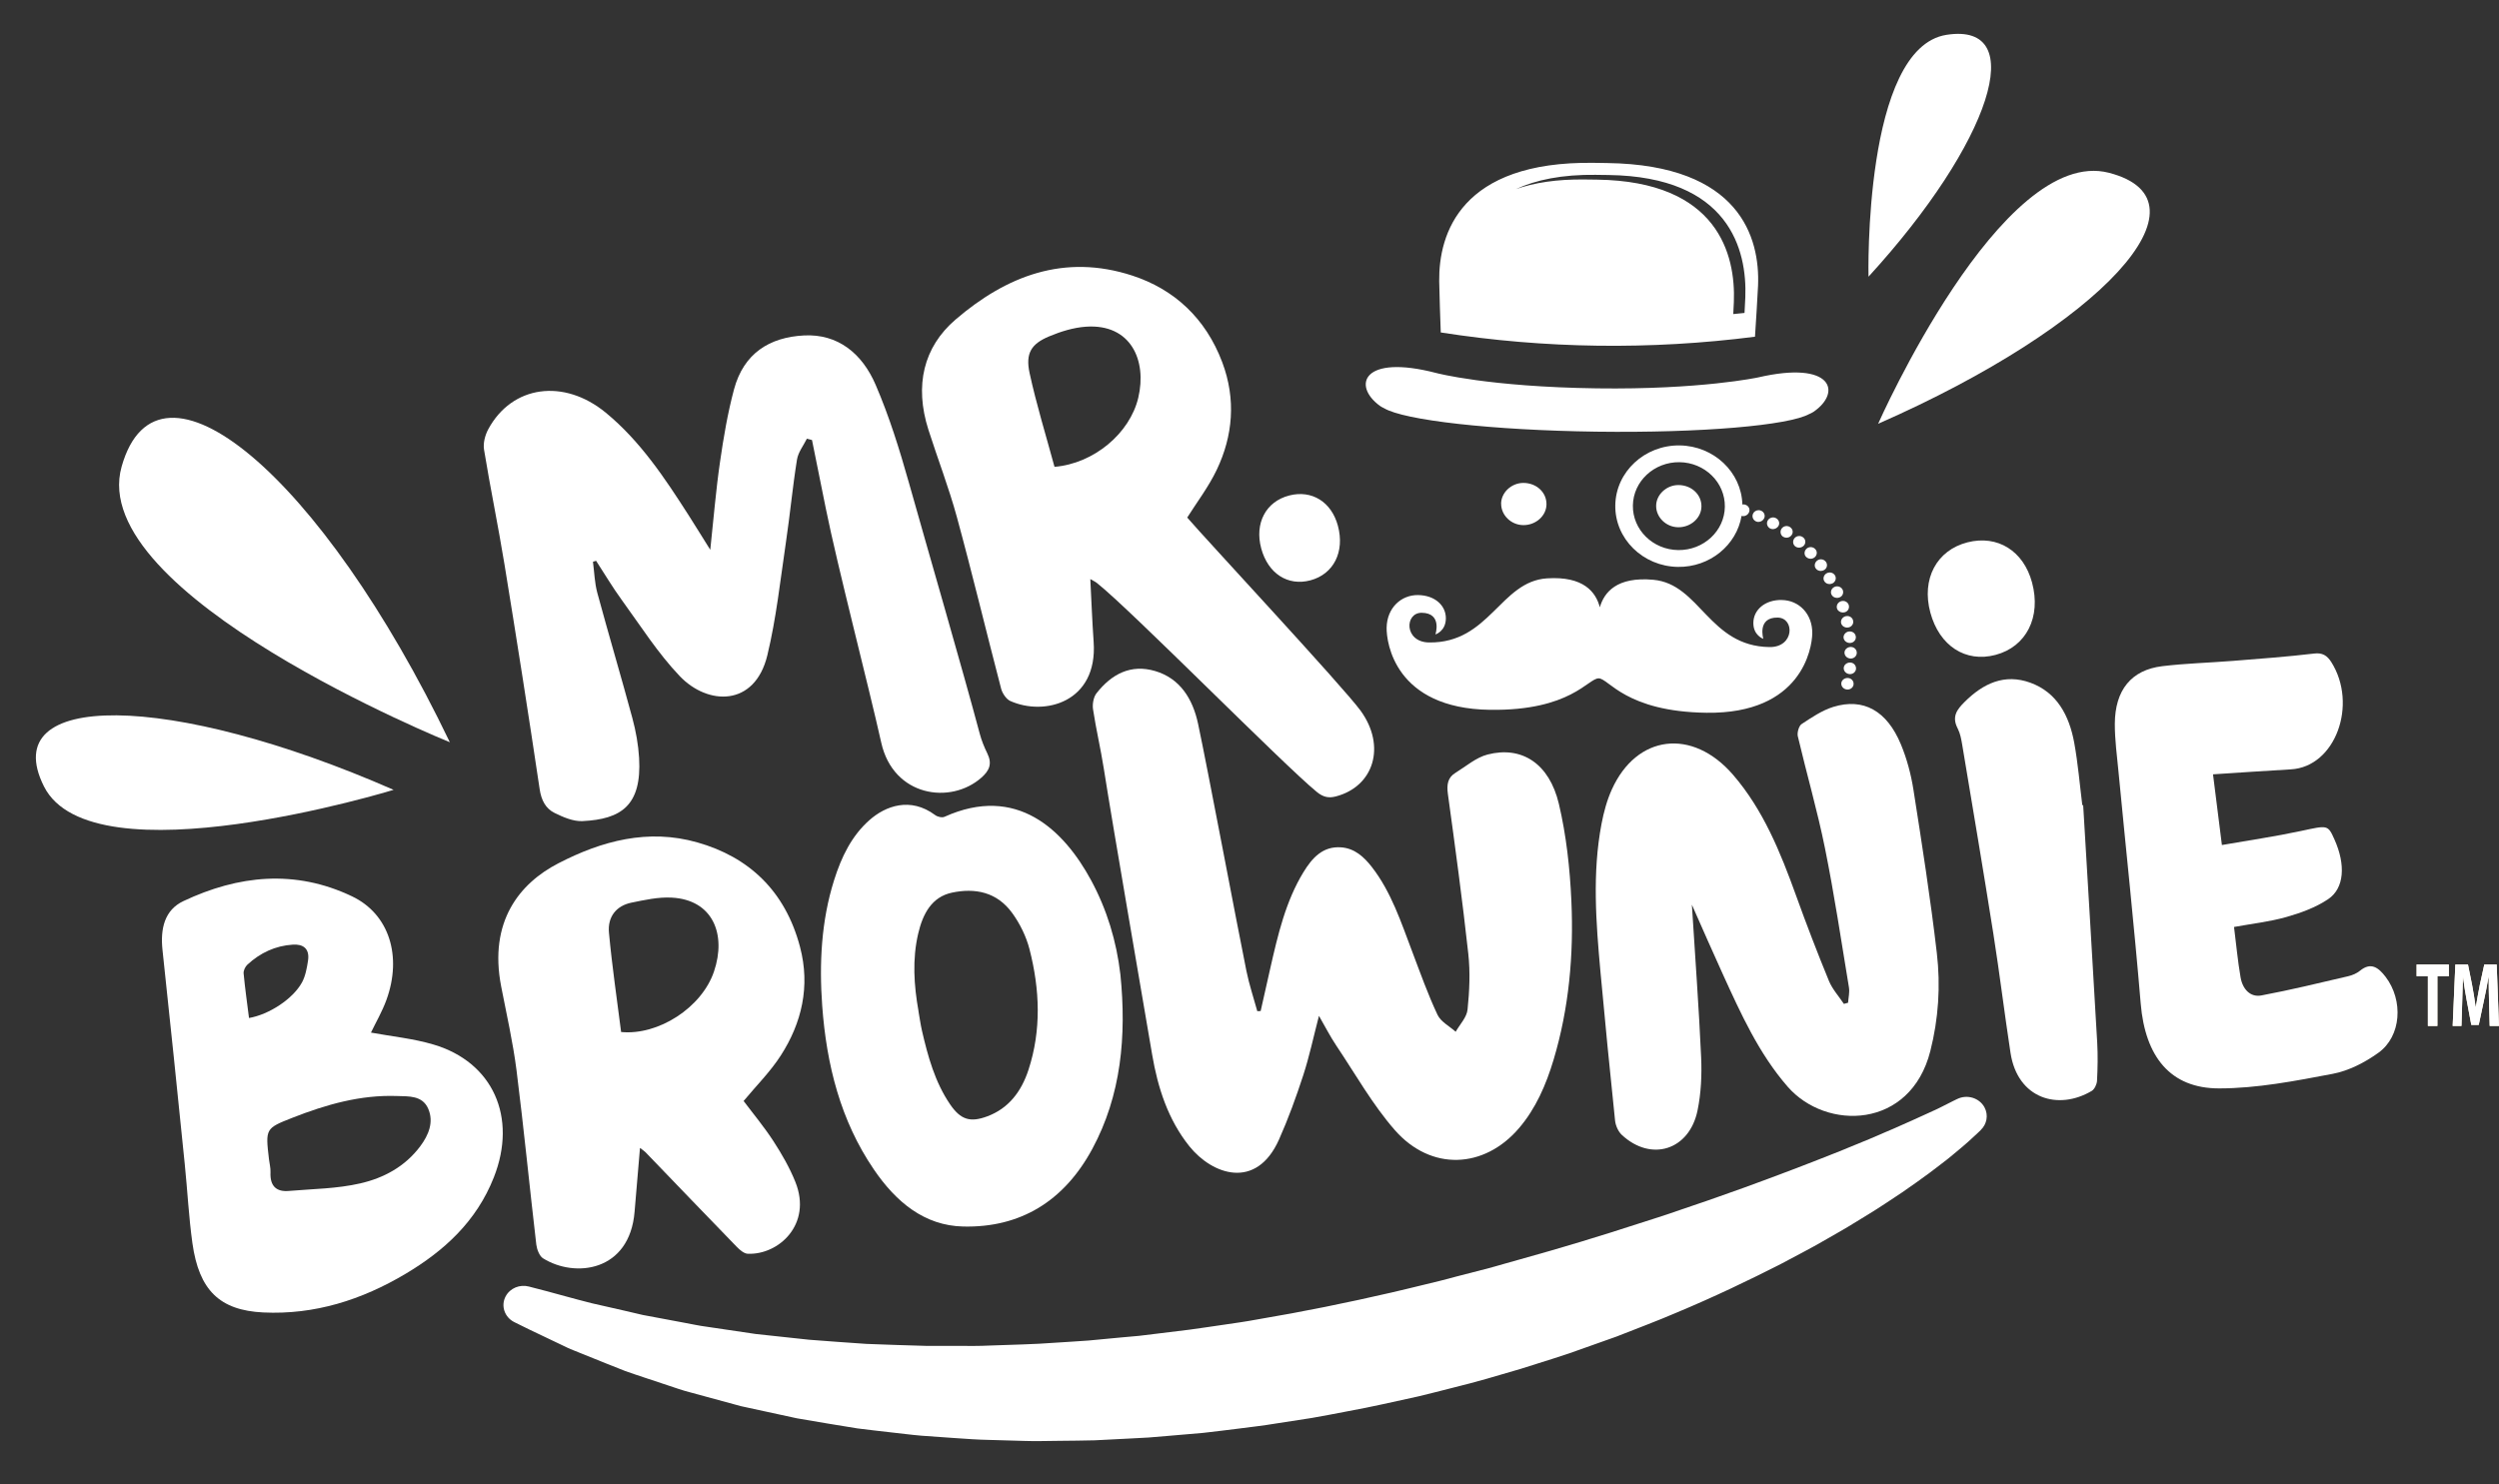 <svg width="101" height="60" viewBox="0 0 101 60" fill="none" xmlns="http://www.w3.org/2000/svg">
<rect x="0" y="0" width="101" height="60" fill="#333333" stroke="none"/>
<path d="M67.837 19.609C67.354 19.608 66.938 19.994 66.935 20.448C66.931 20.915 67.34 21.311 67.828 21.315C68.336 21.32 68.763 20.937 68.766 20.474C68.771 19.991 68.363 19.612 67.836 19.609H67.837Z" fill="white"/>
<path d="M60.671 20.362C60.668 20.829 61.076 21.225 61.564 21.229C62.073 21.234 62.5 20.851 62.503 20.388C62.508 19.904 62.099 19.526 61.572 19.523C61.089 19.522 60.673 19.907 60.669 20.362H60.671Z" fill="white"/>
<path d="M73.13 16.736C73.196 16.707 73.253 16.677 73.298 16.647C74.448 15.858 74.068 14.56 71.057 15.258C71.057 15.258 68.732 15.758 64.537 15.7C60.155 15.64 58.054 15.081 58.054 15.081C55.064 14.301 54.646 15.589 55.772 16.409C55.816 16.44 55.872 16.472 55.937 16.502C56.748 16.989 60.282 17.394 64.522 17.451C68.762 17.508 72.305 17.199 73.13 16.734V16.736Z" fill="white"/>
<path d="M72.015 24.255C71.326 24.246 70.872 24.657 70.864 25.174C70.856 25.69 71.267 25.826 71.267 25.826C71.267 25.826 71.005 24.956 71.844 24.967C72.544 24.976 72.526 26.173 71.516 26.159C69.07 26.126 68.71 23.612 66.823 23.439C65.346 23.304 64.835 23.943 64.659 24.551C64.5 23.939 64.007 23.286 62.527 23.381C60.637 23.502 60.202 26.006 57.756 25.973C56.745 25.96 56.764 24.764 57.464 24.773C58.303 24.785 58.014 25.648 58.014 25.648C58.014 25.648 58.43 25.522 58.436 25.006C58.444 24.489 58.003 24.066 57.314 24.057C56.625 24.048 56.055 24.578 56.042 25.379C56.033 25.972 56.373 28.644 60.219 28.696C63.489 28.741 64.183 27.418 64.615 27.424C65.02 27.43 65.701 28.77 68.971 28.815C72.818 28.867 73.236 26.206 73.245 25.613C73.258 24.812 72.702 24.266 72.013 24.257L72.015 24.255Z" fill="white"/>
<path d="M74.711 27.412C74.699 27.411 74.686 27.409 74.674 27.409C74.551 27.408 74.445 27.487 74.422 27.595C74.399 27.721 74.481 27.84 74.612 27.87C74.63 27.874 74.648 27.876 74.667 27.877C74.785 27.879 74.89 27.798 74.911 27.69C74.923 27.625 74.911 27.559 74.871 27.507C74.834 27.456 74.777 27.423 74.713 27.412H74.711Z" fill="white"/>
<path d="M74.785 26.785C74.785 26.785 74.777 26.785 74.774 26.785C74.641 26.784 74.528 26.875 74.517 26.995C74.507 27.123 74.602 27.232 74.735 27.25C74.744 27.25 74.755 27.252 74.766 27.253C74.895 27.255 75.003 27.162 75.013 27.042C75.019 26.976 74.997 26.913 74.953 26.863C74.911 26.817 74.851 26.788 74.785 26.785Z" fill="white"/>
<path d="M74.806 26.155C74.806 26.155 74.795 26.155 74.79 26.155C74.655 26.161 74.545 26.266 74.547 26.391C74.552 26.518 74.657 26.617 74.792 26.623H74.798C74.864 26.623 74.93 26.599 74.975 26.553C75.021 26.508 75.046 26.449 75.044 26.388C75.044 26.259 74.939 26.157 74.806 26.155Z" fill="white"/>
<path d="M74.727 25.528C74.663 25.537 74.605 25.569 74.564 25.618C74.522 25.668 74.503 25.726 74.51 25.786C74.526 25.903 74.633 25.992 74.759 25.993C74.765 25.993 74.773 25.993 74.779 25.993C74.847 25.989 74.909 25.959 74.952 25.909C74.994 25.86 75.013 25.798 75.005 25.735C74.997 25.671 74.964 25.612 74.912 25.575C74.859 25.537 74.793 25.521 74.727 25.53V25.528Z" fill="white"/>
<path d="M74.653 25.37C74.669 25.37 74.684 25.37 74.7 25.367C74.766 25.357 74.824 25.321 74.86 25.268C74.898 25.216 74.911 25.151 74.895 25.088C74.873 24.982 74.776 24.905 74.661 24.904C74.639 24.904 74.617 24.905 74.597 24.911C74.466 24.944 74.385 25.066 74.41 25.189C74.433 25.294 74.537 25.37 74.653 25.372V25.37Z" fill="white"/>
<path d="M74.555 24.753C74.617 24.736 74.669 24.697 74.701 24.642C74.732 24.584 74.738 24.518 74.718 24.456C74.688 24.36 74.597 24.295 74.489 24.294C74.459 24.294 74.429 24.298 74.401 24.308C74.274 24.354 74.208 24.48 74.245 24.602C74.275 24.695 74.369 24.76 74.479 24.762C74.504 24.762 74.529 24.759 74.553 24.753H74.555Z" fill="white"/>
<path d="M74.474 24.03C74.501 23.97 74.499 23.904 74.474 23.843C74.435 23.76 74.349 23.705 74.254 23.703C74.217 23.703 74.178 23.711 74.143 23.727C74.021 23.786 73.967 23.921 74.021 24.035C74.057 24.116 74.145 24.17 74.242 24.171C74.276 24.171 74.311 24.165 74.343 24.153C74.404 24.131 74.451 24.086 74.476 24.029L74.474 24.03Z" fill="white"/>
<path d="M74.184 23.446C74.204 23.384 74.196 23.318 74.163 23.26C74.118 23.188 74.039 23.144 73.953 23.143C73.906 23.143 73.86 23.155 73.821 23.179C73.705 23.249 73.666 23.392 73.732 23.497C73.771 23.567 73.851 23.611 73.939 23.612C73.981 23.612 74.025 23.603 74.063 23.584C74.121 23.555 74.163 23.506 74.182 23.447L74.184 23.446Z" fill="white"/>
<path d="M73.836 22.887C73.848 22.824 73.832 22.76 73.793 22.709C73.746 22.647 73.674 22.613 73.597 22.611C73.542 22.611 73.489 22.628 73.446 22.661C73.338 22.742 73.313 22.887 73.39 22.986C73.434 23.045 73.506 23.081 73.584 23.082C73.636 23.082 73.686 23.069 73.73 23.042C73.785 23.007 73.825 22.952 73.836 22.889V22.887Z" fill="white"/>
<path d="M73.364 22.197C73.316 22.146 73.251 22.119 73.184 22.118C73.121 22.118 73.06 22.14 73.014 22.182C72.915 22.274 72.906 22.421 72.994 22.512C73.041 22.559 73.105 22.587 73.173 22.589C73.233 22.589 73.289 22.571 73.338 22.533C73.389 22.493 73.422 22.431 73.427 22.367C73.432 22.304 73.41 22.244 73.364 22.197Z" fill="white"/>
<path d="M72.532 21.752C72.446 21.851 72.452 21.997 72.548 22.081C72.592 22.119 72.648 22.139 72.708 22.14C72.777 22.14 72.843 22.114 72.893 22.068C72.941 22.023 72.967 21.96 72.964 21.895C72.963 21.832 72.933 21.774 72.884 21.732C72.838 21.693 72.782 21.67 72.721 21.669C72.648 21.669 72.579 21.698 72.532 21.752Z" fill="white"/>
<path d="M72.355 21.313C72.314 21.283 72.264 21.267 72.212 21.265C72.13 21.265 72.054 21.303 72.008 21.367C71.933 21.474 71.955 21.618 72.058 21.694C72.098 21.721 72.145 21.736 72.193 21.738C72.207 21.738 72.222 21.738 72.236 21.735C72.3 21.727 72.358 21.696 72.399 21.646C72.441 21.597 72.46 21.534 72.452 21.471C72.443 21.408 72.408 21.352 72.353 21.313H72.355Z" fill="white"/>
<path d="M71.785 20.951C71.749 20.929 71.707 20.919 71.665 20.917C71.575 20.917 71.489 20.963 71.446 21.04C71.382 21.154 71.42 21.292 71.533 21.36C71.567 21.379 71.606 21.39 71.649 21.391C71.735 21.391 71.82 21.349 71.869 21.279C71.905 21.226 71.917 21.163 71.902 21.102C71.886 21.038 71.845 20.986 71.787 20.953L71.785 20.951Z" fill="white"/>
<path d="M71.178 20.647C71.146 20.632 71.113 20.625 71.079 20.625C70.98 20.625 70.887 20.681 70.85 20.77C70.798 20.889 70.85 21.022 70.971 21.079C71 21.093 71.032 21.1 71.065 21.1C71.16 21.1 71.25 21.048 71.295 20.964C71.325 20.908 71.33 20.845 71.309 20.785C71.288 20.724 71.242 20.675 71.179 20.647H71.178Z" fill="white"/>
<path d="M70.542 20.405C70.517 20.396 70.49 20.391 70.465 20.391C70.45 20.391 70.436 20.393 70.42 20.396C70.384 19.089 69.269 18.027 67.889 18.007C66.473 17.988 65.304 19.074 65.284 20.427C65.263 21.78 66.4 22.898 67.816 22.918C69.104 22.936 70.188 22.038 70.387 20.856C70.409 20.862 70.431 20.867 70.453 20.867C70.556 20.867 70.652 20.804 70.691 20.708C70.715 20.649 70.713 20.586 70.687 20.529C70.658 20.471 70.607 20.426 70.542 20.405ZM67.826 22.238C66.801 22.224 65.981 21.416 65.995 20.436C66.009 19.456 66.855 18.672 67.88 18.685C68.905 18.699 69.726 19.507 69.712 20.487C69.698 21.467 68.852 22.251 67.826 22.238Z" fill="white"/>
<path d="M58.229 13.44C62.436 14.097 66.704 14.154 70.93 13.612C70.958 13.174 71.035 11.993 71.054 11.542C71.132 9.63 70.339 6.664 64.954 6.591C64.861 6.591 64.503 6.585 64.412 6.583C59.025 6.51 58.145 9.455 58.167 11.368C58.172 11.821 58.215 13.002 58.23 13.44H58.229ZM64.514 7.069L65.007 7.075C69.897 7.141 70.613 10.108 70.539 12.019C70.532 12.168 70.522 12.397 70.507 12.651C70.355 12.667 70.203 12.682 70.052 12.697C70.063 12.501 70.071 12.326 70.076 12.205C70.15 10.294 69.434 7.328 64.544 7.262L64.051 7.256C62.917 7.241 62.002 7.388 61.268 7.646C62.071 7.272 63.13 7.05 64.514 7.068V7.069Z" fill="white"/>
<path d="M28.706 22.231C28.845 20.936 28.936 19.799 29.1 18.677C29.242 17.688 29.41 16.7 29.665 15.745C30.057 14.278 31.107 13.633 32.495 13.561C33.861 13.491 34.843 14.284 35.391 15.559C35.941 16.836 36.358 18.179 36.735 19.517C37.448 22.056 38.92 27.116 39.598 29.664C39.67 29.935 39.779 30.204 39.903 30.456C40.115 30.888 39.975 31.161 39.67 31.433C38.426 32.541 36.104 32.208 35.617 30.024C35.102 27.715 33.845 22.885 33.379 20.569C33.192 19.642 33.005 18.716 32.818 17.789C32.749 17.771 32.68 17.753 32.611 17.735C32.473 18.015 32.26 18.279 32.211 18.582C32.033 19.687 31.93 20.809 31.765 21.916C31.538 23.448 31.373 25.005 31.012 26.495C30.505 28.582 28.608 28.523 27.473 27.334C26.593 26.413 25.888 25.298 25.127 24.252C24.758 23.745 24.436 23.2 24.092 22.672C24.05 22.684 24.007 22.696 23.965 22.71C24.021 23.13 24.031 23.561 24.141 23.967C24.599 25.658 25.101 27.34 25.558 29.032C25.7 29.557 25.798 30.105 25.83 30.642C25.941 32.57 25.103 33.119 23.541 33.195C23.175 33.213 22.766 33.039 22.412 32.864C22.055 32.687 21.877 32.355 21.81 31.898C21.359 28.869 20.883 25.841 20.389 22.815C20.136 21.267 19.816 19.727 19.563 18.179C19.519 17.913 19.607 17.588 19.733 17.354C20.694 15.573 22.791 15.291 24.486 16.686C25.874 17.828 26.866 19.322 27.836 20.837C28.101 21.252 28.359 21.672 28.707 22.228L28.706 22.231Z" fill="white"/>
<path d="M53.307 41.068C53.083 41.93 52.918 42.715 52.673 43.467C52.386 44.35 52.067 45.228 51.692 46.07C50.771 48.133 48.989 47.484 48.072 46.343C47.209 45.267 46.793 43.975 46.565 42.631C46.156 40.21 44.992 33.496 44.611 31.07C44.485 30.267 44.297 29.475 44.176 28.672C44.145 28.465 44.196 28.179 44.316 28.027C44.928 27.247 45.705 26.839 46.686 27.128C47.688 27.424 48.206 28.246 48.422 29.263C48.826 31.163 49.99 37.358 50.377 39.261C50.488 39.807 50.667 40.34 50.815 40.879C50.86 40.879 50.906 40.876 50.951 40.874C51.08 40.3 51.209 39.725 51.339 39.15C51.647 37.793 51.962 36.436 52.681 35.259C53.034 34.681 53.463 34.202 54.204 34.256C54.742 34.295 55.12 34.633 55.442 35.047C56.232 36.063 56.629 37.291 57.083 38.489C57.406 39.341 57.712 40.204 58.098 41.024C58.233 41.311 58.582 41.485 58.833 41.711C59.001 41.413 59.28 41.132 59.313 40.814C59.39 40.072 59.425 39.303 59.343 38.559C59.106 36.4 58.814 34.246 58.517 32.091C58.466 31.71 58.517 31.433 58.819 31.247C59.247 30.983 59.657 30.623 60.123 30.503C61.505 30.147 62.618 30.867 63.004 32.499C63.305 33.775 63.45 35.107 63.509 36.417C63.608 38.603 63.412 40.763 62.79 42.843C62.484 43.863 62.07 44.817 61.39 45.611C59.984 47.254 57.836 47.355 56.373 45.686C55.474 44.66 54.781 43.423 54.008 42.271C53.767 41.912 53.568 41.521 53.306 41.066L53.307 41.068Z" fill="white"/>
<path d="M14.993 41.745C15.835 41.901 16.698 41.983 17.524 42.229C19.921 42.94 20.918 45.165 19.959 47.597C19.251 49.393 17.937 50.574 16.401 51.491C14.626 52.55 12.713 53.159 10.637 53.059C8.876 52.973 8.044 52.158 7.777 50.263C7.628 49.198 7.576 48.121 7.466 47.05C7.173 44.169 6.878 41.289 6.568 38.41C6.474 37.538 6.653 36.786 7.414 36.428C9.626 35.385 11.923 35.136 14.229 36.237C15.738 36.957 16.256 38.666 15.62 40.418C15.447 40.895 15.19 41.334 14.992 41.745H14.993ZM10.871 46.868C10.893 47.044 10.94 47.221 10.932 47.393C10.906 47.965 11.185 48.188 11.669 48.147C12.637 48.064 13.624 48.058 14.565 47.84C15.496 47.626 16.367 47.171 16.99 46.333C17.321 45.889 17.541 45.363 17.307 44.823C17.072 44.279 16.513 44.325 16.047 44.309C14.568 44.255 13.177 44.655 11.819 45.188C10.722 45.618 10.727 45.63 10.871 46.867V46.868ZM10.064 41.155C10.873 41.016 11.841 40.384 12.206 39.715C12.345 39.458 12.403 39.137 12.449 38.836C12.523 38.339 12.242 38.163 11.835 38.189C11.133 38.233 10.52 38.516 9.995 39.002C9.912 39.08 9.835 39.238 9.846 39.352C9.901 39.943 9.986 40.532 10.064 41.157V41.155Z" fill="white"/>
<path d="M25.866 46.406C25.789 47.314 25.715 48.146 25.648 48.98C25.453 51.417 23.23 51.675 21.946 50.869C21.805 50.781 21.7 50.514 21.676 50.32C21.401 47.971 21.172 45.617 20.876 43.27C20.731 42.135 20.475 41.011 20.256 39.884C19.744 37.254 21.001 35.709 22.565 34.902C24.329 33.989 26.199 33.491 28.184 34.056C30.252 34.642 31.732 36.003 32.333 38.279C32.757 39.88 32.399 41.361 31.559 42.667C31.136 43.327 30.574 43.883 30.054 44.51C30.425 45.005 30.877 45.546 31.261 46.137C31.599 46.658 31.917 47.21 32.148 47.789C32.83 49.498 31.47 50.739 30.221 50.686C30.073 50.68 29.903 50.535 29.781 50.41C28.546 49.139 27.32 47.86 26.09 46.583C26.045 46.535 25.987 46.501 25.866 46.407V46.406ZM25.102 41.721C26.607 41.868 28.362 40.736 28.856 39.278C29.37 37.763 28.805 36.373 27.145 36.288C26.604 36.259 26.054 36.383 25.519 36.492C24.921 36.614 24.55 37.052 24.612 37.709C24.736 39.051 24.935 40.39 25.103 41.721H25.102Z" fill="white"/>
<path d="M47.983 20.924C48.721 21.785 54.296 27.774 54.99 28.731C56.034 30.168 55.524 31.799 53.987 32.198C53.705 32.272 53.48 32.23 53.218 32.014C51.849 30.895 45.716 24.665 44.333 23.569C44.269 23.517 44.193 23.485 44.066 23.41C44.112 24.296 44.143 25.124 44.201 25.951C44.372 28.389 42.218 28.964 40.828 28.337C40.671 28.266 40.512 28.03 40.463 27.846C39.859 25.535 39.303 23.213 38.675 20.909C38.35 19.716 37.9 18.555 37.523 17.374C36.952 15.578 37.327 14.03 38.617 12.921C40.66 11.166 43.003 10.237 45.774 11.145C47.457 11.697 48.727 12.865 49.397 14.64C49.965 16.147 49.827 17.629 49.177 18.991C48.841 19.695 48.364 20.316 47.984 20.922L47.983 20.924ZM42.619 18.873C44.203 18.742 45.661 17.527 46.005 16.079C46.361 14.576 45.711 13.084 43.893 13.207C43.385 13.242 42.875 13.401 42.404 13.598C41.68 13.901 41.44 14.28 41.611 15.077C41.886 16.348 42.273 17.596 42.619 18.873Z" fill="white"/>
<path d="M45.282 39.395C45.534 41.882 45.315 44.283 44.146 46.448C43.003 48.563 41.239 49.638 38.928 49.585C37.358 49.549 36.214 48.593 35.318 47.278C33.971 45.305 33.404 43.041 33.231 40.67C33.106 38.943 33.192 37.231 33.71 35.586C34.005 34.647 34.418 33.793 35.137 33.157C35.79 32.579 36.795 32.207 37.795 32.951C37.894 33.025 38.074 33.065 38.175 33.02C41.085 31.707 42.994 33.544 44.099 35.589C44.739 36.774 45.124 38.046 45.282 39.396V39.395ZM37.121 40.88C37.167 41.141 37.203 41.405 37.261 41.662C37.503 42.712 37.788 43.749 38.397 44.643C38.828 45.276 39.218 45.383 39.893 45.134C40.757 44.816 41.278 44.137 41.568 43.248C42.091 41.648 42.028 40.004 41.608 38.372C41.476 37.859 41.223 37.344 40.917 36.921C40.289 36.049 39.397 35.892 38.471 36.088C37.658 36.261 37.297 36.942 37.11 37.743C36.868 38.78 36.936 39.83 37.123 40.88H37.121Z" fill="white"/>
<path d="M84.194 32.554C84.384 35.755 84.58 38.958 84.762 42.16C84.79 42.669 84.781 43.18 84.754 43.689C84.747 43.836 84.652 44.037 84.539 44.103C83.189 44.904 81.544 44.425 81.258 42.568C81.012 40.963 80.817 39.348 80.563 37.743C80.161 35.197 79.731 32.657 79.306 30.114C79.268 29.889 79.226 29.651 79.124 29.454C78.869 28.968 79.099 28.68 79.398 28.381C80.153 27.628 81.015 27.22 82.062 27.601C83.128 27.99 83.63 28.917 83.833 30.032C83.985 30.864 84.054 31.712 84.159 32.552H84.194V32.554Z" fill="white"/>
<path d="M52.106 20.031C53.021 19.797 53.813 20.29 54.073 21.256C54.357 22.31 53.899 23.213 52.959 23.462C52.045 23.703 51.249 23.186 50.974 22.172C50.698 21.151 51.164 20.272 52.108 20.031H52.106Z" fill="white"/>
<path d="M79.519 21.925C80.734 21.616 81.783 22.269 82.128 23.55C82.504 24.947 81.898 26.146 80.65 26.476C79.438 26.797 78.381 26.11 78.017 24.764C77.651 23.411 78.268 22.244 79.519 21.925Z" fill="white"/>
<path d="M89.442 31.307C89.559 32.248 89.675 33.168 89.801 34.162C90.887 33.972 91.948 33.819 92.996 33.594C94.077 33.363 94.08 33.334 94.35 33.937C94.807 34.955 94.754 35.909 94.094 36.351C93.587 36.692 92.989 36.906 92.404 37.073C91.719 37.266 91.005 37.344 90.291 37.475C90.379 38.168 90.44 38.845 90.555 39.511C90.638 39.991 90.95 40.327 91.396 40.243C92.572 40.023 93.735 39.739 94.901 39.467C95.072 39.428 95.248 39.353 95.386 39.241C95.816 38.89 96.121 39.103 96.418 39.493C97.144 40.447 97.055 41.896 96.124 42.562C95.573 42.957 94.925 43.29 94.275 43.413C92.762 43.7 91.225 44 89.69 44.001C87.715 44.004 86.699 42.717 86.519 40.57C86.257 37.442 85.921 34.32 85.621 31.193C85.559 30.553 85.472 29.907 85.473 29.267C85.478 27.896 86.14 27.084 87.39 26.932C88.343 26.817 89.308 26.793 90.267 26.716C91.357 26.629 92.446 26.55 93.529 26.421C93.862 26.38 94.055 26.5 94.225 26.77C95.302 28.481 94.391 31.003 92.587 31.103C91.548 31.162 90.511 31.235 89.442 31.304V31.307Z" fill="white"/>
<path d="M68.379 36.57C68.512 38.702 68.663 40.724 68.754 42.748C68.785 43.461 68.751 44.197 68.609 44.888C68.28 46.501 66.73 46.985 65.545 45.878C65.404 45.746 65.296 45.503 65.275 45.303C65.065 43.302 64.869 41.297 64.685 39.293C64.503 37.292 64.351 35.286 64.727 33.308C64.818 32.833 64.947 32.353 65.142 31.921C66.145 29.694 68.399 29.423 70.041 31.32C71.262 32.732 71.959 34.455 72.594 36.216C73.01 37.371 73.451 38.517 73.917 39.652C74.056 39.991 74.317 40.274 74.523 40.585C74.579 40.57 74.636 40.553 74.692 40.538C74.706 40.333 74.76 40.12 74.728 39.922C74.418 38.042 74.135 36.154 73.758 34.288C73.451 32.768 73.016 31.275 72.661 29.766C72.626 29.618 72.705 29.345 72.813 29.273C73.22 29.004 73.641 28.719 74.094 28.578C75.309 28.203 76.262 28.731 76.827 30.093C77.067 30.671 77.235 31.299 77.333 31.921C77.678 34.118 78.022 36.318 78.279 38.526C78.435 39.857 78.347 41.189 78.017 42.489C77.216 45.656 73.807 45.722 72.248 43.929C71.085 42.592 70.358 40.981 69.624 39.371C69.212 38.469 68.817 37.562 68.379 36.573V36.57Z" fill="white"/>
<path fill-rule="evenodd" clip-rule="evenodd" d="M18.179 30.006C18.179 30.006 3.448 24.05 4.916 18.862C6.384 13.672 12.989 19.19 18.18 30.006H18.179Z" fill="white"/>
<path fill-rule="evenodd" clip-rule="evenodd" d="M15.908 31.931C15.908 31.931 3.722 35.669 1.776 31.791C-0.169 27.913 6.851 27.964 15.908 31.931Z" fill="white"/>
<path fill-rule="evenodd" clip-rule="evenodd" d="M75.907 17.132C75.907 17.132 80.888 5.866 85.234 6.985C89.579 8.106 84.963 13.158 75.907 17.132Z" fill="white"/>
<path fill-rule="evenodd" clip-rule="evenodd" d="M75.518 11.186C75.518 11.186 75.304 1.929 78.675 1.407C82.046 0.885 80.493 5.746 75.518 11.186Z" fill="white"/>
<path d="M80.056 45.685C80.056 45.685 80.014 45.726 79.929 45.806C79.846 45.885 79.722 46.001 79.557 46.149C79.397 46.298 79.163 46.484 78.906 46.701C78.775 46.812 78.631 46.925 78.482 47.037C78.331 47.153 78.169 47.276 78 47.405C77.658 47.661 77.273 47.93 76.849 48.224C76.422 48.505 75.962 48.82 75.457 49.126C75.204 49.28 74.944 49.439 74.675 49.604C74.405 49.766 74.123 49.922 73.835 50.089C73.262 50.426 72.641 50.743 71.997 51.088C70.699 51.751 69.272 52.435 67.724 53.081C66.955 53.412 66.147 53.711 65.327 54.036C64.911 54.183 64.492 54.333 64.068 54.483C63.856 54.558 63.643 54.633 63.429 54.71C63.213 54.78 62.996 54.852 62.778 54.923C62.34 55.061 61.899 55.2 61.455 55.341C61.007 55.472 60.555 55.604 60.101 55.736C59.648 55.868 59.186 55.985 58.721 56.102C58.257 56.219 57.792 56.342 57.321 56.453C56.376 56.659 55.426 56.881 54.461 57.055C53.979 57.145 53.499 57.244 53.014 57.325C52.527 57.4 52.041 57.476 51.554 57.551C51.069 57.632 50.578 57.689 50.089 57.751C49.599 57.809 49.113 57.877 48.623 57.928C48.133 57.97 47.644 58.012 47.155 58.054C46.912 58.075 46.669 58.094 46.425 58.115C46.182 58.129 45.937 58.142 45.696 58.154C45.209 58.178 44.725 58.204 44.243 58.228C43.761 58.242 43.28 58.243 42.802 58.249C42.325 58.252 41.851 58.27 41.38 58.252C40.909 58.239 40.441 58.225 39.977 58.212C39.514 58.204 39.054 58.169 38.599 58.138C38.143 58.108 37.693 58.077 37.248 58.042C36.804 58.005 36.365 57.944 35.931 57.898C35.498 57.847 35.07 57.802 34.649 57.746C33.809 57.607 32.993 57.479 32.206 57.338C31.426 57.169 30.673 57.005 29.949 56.848C29.236 56.654 28.552 56.468 27.902 56.291C27.576 56.21 27.268 56.095 26.965 55.997C26.663 55.897 26.37 55.799 26.086 55.705C25.802 55.61 25.529 55.52 25.265 55.425C25.006 55.322 24.756 55.223 24.516 55.128C24.039 54.936 23.599 54.759 23.204 54.599C23.004 54.524 22.824 54.431 22.653 54.35C22.482 54.267 22.322 54.191 22.171 54.12C21.872 53.978 21.62 53.856 21.414 53.759C21.006 53.558 20.789 53.451 20.789 53.451C20.391 53.255 20.232 52.786 20.438 52.405C20.617 52.072 21.011 51.916 21.375 52.011L21.42 52.023C21.42 52.023 21.648 52.083 22.077 52.194C22.504 52.306 23.122 52.485 23.915 52.686C24.314 52.777 24.755 52.878 25.237 52.987C25.475 53.043 25.725 53.102 25.982 53.161C26.243 53.211 26.514 53.261 26.794 53.313C27.072 53.365 27.36 53.42 27.656 53.475C27.952 53.528 28.252 53.597 28.569 53.637C29.197 53.73 29.856 53.828 30.546 53.93C31.236 54.005 31.957 54.081 32.702 54.162C33.45 54.225 34.224 54.272 35.015 54.33C35.811 54.357 36.627 54.393 37.46 54.411C37.878 54.408 38.3 54.408 38.726 54.411C39.151 54.413 39.58 54.419 40.014 54.396C40.881 54.362 41.762 54.351 42.653 54.282C43.099 54.252 43.547 54.228 43.995 54.194C44.444 54.152 44.897 54.11 45.35 54.066C45.576 54.045 45.804 54.026 46.031 54.005C46.259 53.978 46.485 53.949 46.714 53.922C47.169 53.867 47.626 53.81 48.083 53.754C48.54 53.693 48.997 53.621 49.455 53.556C49.912 53.489 50.37 53.426 50.827 53.339C52.654 53.032 54.471 52.662 56.249 52.251C56.695 52.15 57.134 52.038 57.574 51.933C58.014 51.828 58.452 51.721 58.882 51.601C59.315 51.49 59.747 51.379 60.173 51.268C60.599 51.148 61.021 51.03 61.44 50.911C63.118 50.446 64.731 49.955 66.249 49.459C66.629 49.336 67.007 49.22 67.374 49.096C67.741 48.971 68.101 48.844 68.459 48.725C69.175 48.488 69.854 48.234 70.514 48.004C71.826 47.526 73.024 47.07 74.077 46.65C74.344 46.55 74.594 46.44 74.84 46.34C75.085 46.239 75.322 46.143 75.549 46.05C75.994 45.85 76.419 45.685 76.785 45.516C77.151 45.349 77.496 45.205 77.766 45.075C78.046 44.943 78.281 44.847 78.482 44.74C78.681 44.637 78.835 44.56 78.94 44.509C79.044 44.458 79.099 44.431 79.099 44.431H79.1C79.502 44.232 79.998 44.383 80.206 44.767C80.373 45.079 80.301 45.45 80.053 45.684L80.056 45.685Z" fill="white"/>
<path d="M97.67 39.464H98.126V41.477H98.51V39.464H98.972V38.993H97.67V39.464Z" fill="#FFF3D7"/>
<path d="M100.906 38.993H100.405L100.224 39.818C100.169 40.094 100.111 40.422 100.063 40.711H100.055C100.017 40.419 99.964 40.11 99.912 39.822L99.745 38.993H99.235L99.127 41.477H99.482L99.511 40.533C99.524 40.224 99.532 39.84 99.541 39.504H99.546C99.587 39.828 99.643 40.182 99.7 40.474L99.88 41.435H100.18L100.386 40.466C100.452 40.175 100.521 39.821 100.574 39.504H100.582C100.582 39.866 100.59 40.227 100.598 40.526L100.623 41.477H100.998L100.906 38.993Z" fill="#FFF3D7"/>
<path d="M98.126 39.464H97.67V38.993H98.973V39.464H98.51V41.476H98.126V39.464Z" fill="white"/>
<path d="M100.6 40.526C100.592 40.227 100.584 39.866 100.584 39.504H100.576C100.523 39.821 100.454 40.175 100.388 40.466L100.182 41.435H99.882L99.702 40.474C99.647 40.182 99.589 39.828 99.548 39.504H99.543C99.534 39.84 99.526 40.223 99.513 40.532L99.484 41.476H99.129L99.237 38.991H99.747L99.914 39.821C99.967 40.109 100.019 40.418 100.057 40.709H100.064C100.112 40.421 100.17 40.094 100.226 39.816L100.407 38.991H100.907L101 41.476H100.625L100.6 40.525V40.526Z" fill="white"/>
</svg>
